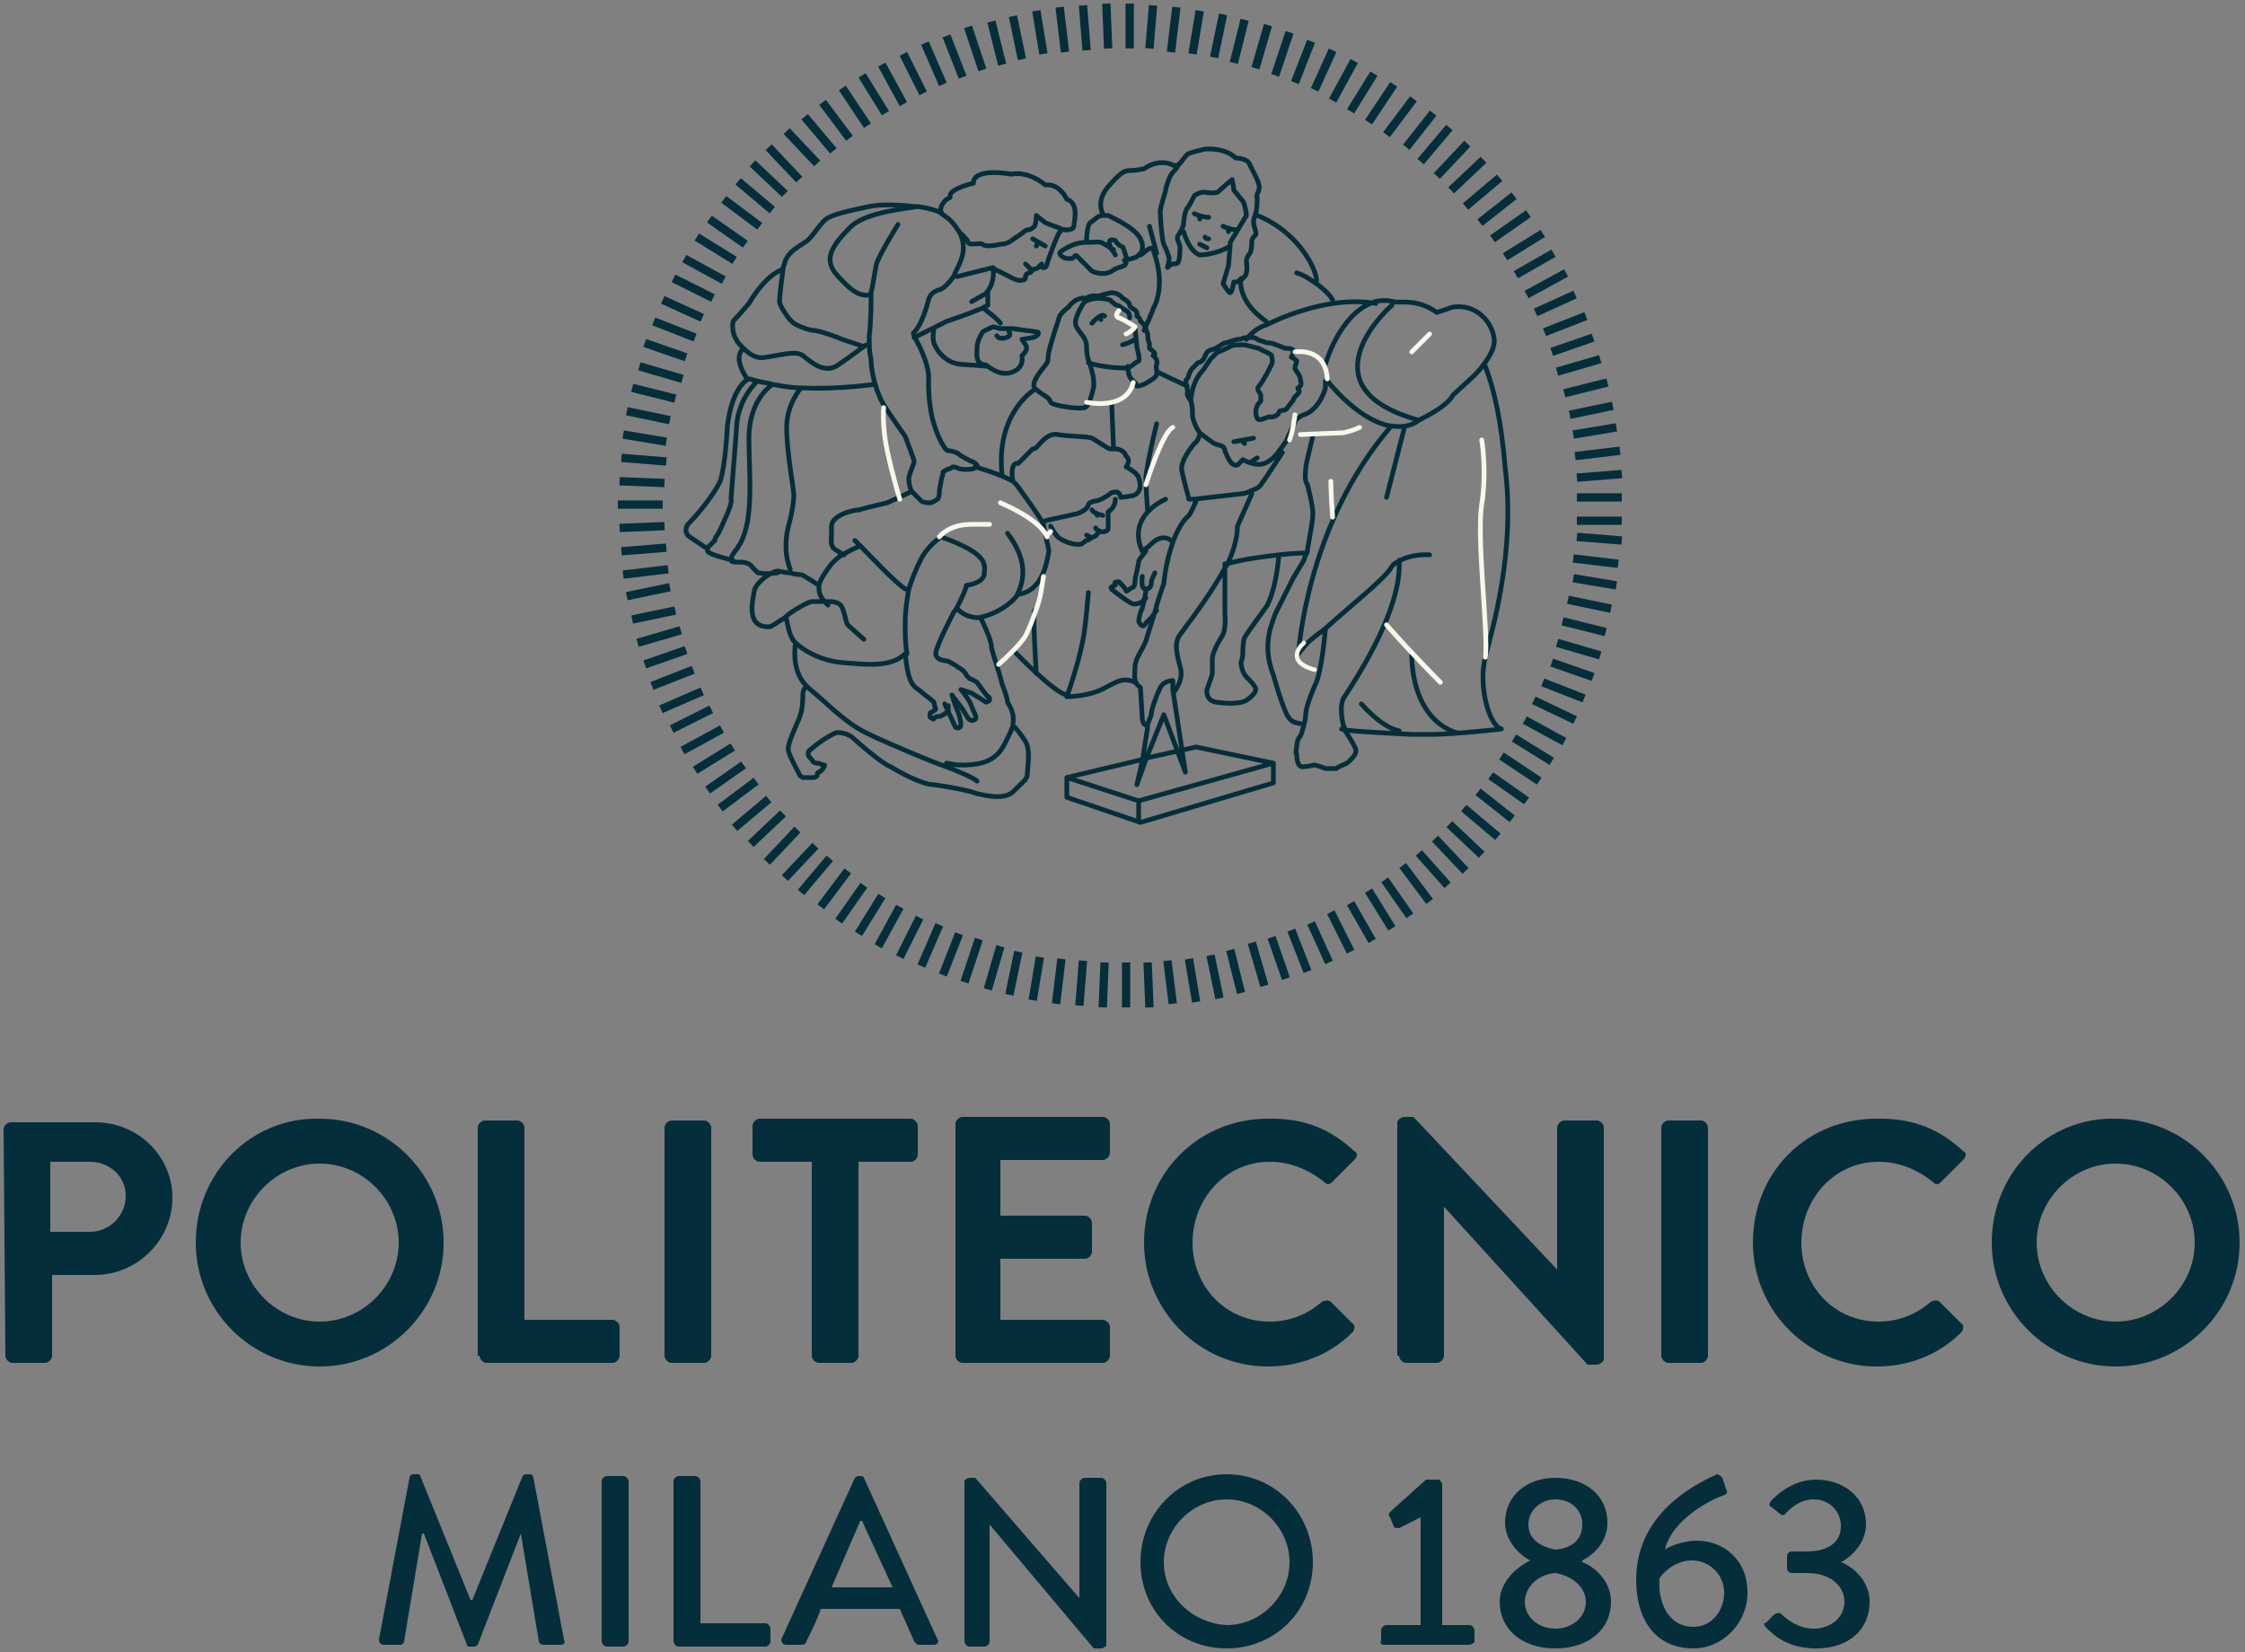 <?xml version="1.0" encoding="utf-8"?>
<!-- Generator: Adobe Illustrator 23.0.1, SVG Export Plug-In . SVG Version: 6.00 Build 0)  -->
<svg version="1.1" id="Layer_1" xmlns="http://www.w3.org/2000/svg" xmlns:xlink="http://www.w3.org/1999/xlink" x="0px" y="0px"
	 viewBox="0 0 125 92" style="enable-background:new 0 0 125 92;" xml:space="preserve">
<rect x="0" y="0" width="125" height="92" fill="#808080" stroke="none"/>
<style type="text/css">
	.rec0{fill:none;stroke:#042E3A;stroke-width:0.463;stroke-miterlimit:10;}
	.blacklists1{fill:#8AB0C7;}
	.blacklists2{fill:none;stroke:#042E3A;stroke-width:0.263;stroke-linecap:round;stroke-linejoin:round;}
	.blacklists3{fill:none;stroke:#f8f7ecf8f7ec;stroke-width:0.238;stroke-linecap:round;stroke-linejoin:round;}
	.blacklists4{fill:none;stroke:#f8f7ecf8f7ec;stroke-width:0.263;stroke-linecap:round;stroke-linejoin:round;}
	.blacklists5{fill:#042E3A;}
</style>
<path class="rec0" d="M90.3,30.1l-2.5-0.2 M90.1,31.4l-2.5-0.3 M90,32.6l-2.4-0.4 M89.7,33.9l-2.4-0.5 M89.4,35.2L87,34.6 M89.1,36.5
	l-2.4-0.7 M88.7,37.7l-2.3-0.8 M88.2,38.9L85.9,38 M87.7,40.1L85.4,39 M87.1,41.3l-2.2-1.2 M86.4,42.4l-2.1-1.3 M85.7,43.5l-2.1-1.4
	 M85,44.6l-2-1.4 M84.2,45.6l-1.9-1.5 M83.4,46.6L81.5,45 M82.5,47.6l-1.8-1.7 M81.6,48.5l-1.7-1.8 M80.6,49.3L79,47.5 M79.6,50.2
	l-1.5-2 M78.5,51l-1.4-2 M77.5,51.7l-1.3-2.1 M76.4,52.4l-1.2-2.1 M75.2,53l-1.1-2.2 M74,53.6l-1-2.2 M72.8,54.1l-0.9-2.3
	 M71.6,54.5l-0.8-2.3 M70.4,54.9l-0.7-2.4 M69.1,55.3l-0.6-2.4 M67.9,55.6l-0.5-2.4 M66.6,55.8l-0.4-2.4 M65.3,55.9L65,53.5
	 M64,56.1l-0.1-2.5 M62.7,56.1v-2.5 M61.4,56.1l0.1-2.5 M60.1,56l0.2-2.5 M58.8,55.9l0.3-2.5 M57.5,55.7l0.4-2.4 M56.2,55.4l0.5-2.4
	 M55,55.1l0.7-2.4 M53.7,54.7l0.8-2.4 M52.5,54.3l0.9-2.3 M51.3,53.8l1-2.3 M50.1,53.3l1.1-2.2 M48.9,52.7l1.2-2.2 M47.8,52l1.3-2.1
	 M46.7,51.3l1.4-2 M45.7,50.5l1.5-2 M44.6,49.7l1.6-1.9 M43.7,48.9l1.7-1.8 M42.7,48l1.7-1.8 M41.8,47l1.8-1.7 M40.9,46.1l1.9-1.6
	 M40.1,45l2-1.5 M39.4,44l2-1.4 M38.7,42.9l2.1-1.3 M38,41.8l2.2-1.2 M37.4,40.6l2.2-1.1 M36.8,39.5l2.3-1 M36.3,38.2l2.3-0.9
	 M35.9,37l2.3-0.8 M35.5,35.8l2.4-0.7 M35.2,34.5l2.4-0.5 M34.9,33.2l2.4-0.5 M34.7,32l2.5-0.3 M34.6,30.7l2.5-0.2 M34.5,29.4
	l2.5-0.1 M34.4,28.1h2.5 M34.5,26.8l2.5,0.1 M34.6,25.5l2.5,0.2 M34.7,24.2l2.4,0.4 M34.9,22.9l2.4,0.5 M35.2,21.6l2.4,0.6
	 M35.6,20.4l2.4,0.7 M35.9,19.1l2.3,0.8 M36.4,17.9l2.3,0.9 M36.9,16.7l2.2,1 M37.5,15.5l2.2,1.1 M38.1,14.4l2.2,1.2 M38.8,13.2
	l2.1,1.3 M39.5,12.2l2,1.4 M40.3,11.1l2,1.5 M41.1,10.1l1.9,1.6 M41.9,9.1l1.8,1.7 M42.8,8.2l1.7,1.8 M43.8,7.3l1.7,1.8 M44.8,6.5
	l1.6,1.9 M45.8,5.7l1.5,2 M46.9,4.9L48.3,7 M48,4.2l1.3,2.1 M49.1,3.6l1.2,2.2 M50.3,3l1.1,2.2 M51.5,2.4l1,2.3 M52.7,2l0.9,2.3
	 M53.9,1.5l0.8,2.4 M55.2,1.2l0.6,2.4 M56.4,0.9l0.5,2.4 M57.7,0.6L58.1,3 M59,0.4l0.3,2.5 M60.3,0.3l0.2,2.5 M61.6,0.2l0.1,2.5
	 M62.9,0.2v2.5 M64.2,0.3L64,2.7 M65.5,0.4l-0.3,2.5 M66.8,0.6L66.4,3 M68.1,0.8l-0.5,2.4 M69.3,1.1l-0.6,2.4 M70.6,1.4l-0.7,2.4
	 M71.8,1.8L71,4.2 M73,2.3l-0.9,2.3 M74.2,2.8l-1,2.2 M75.4,3.4l-1.2,2.2 M76.5,4.1l-1.3,2.1 M77.6,4.7l-1.4,2.1 M78.7,5.5l-1.5,2
	 M79.8,6.3l-1.5,1.9 M80.7,7.1L79.1,9 M81.7,8L80,9.8 M82.6,8.9l-1.8,1.7 M83.5,9.9l-1.9,1.6 M84.3,10.9l-1.9,1.5 M85.1,11.9l-2,1.4
	 M85.9,13l-2.1,1.3 M86.5,14.1l-2.1,1.2 M87.2,15.2L85,16.4 M87.7,16.4l-2.2,1 M88.3,17.6L86,18.5 M88.7,18.8l-2.3,0.8 M89.1,20
	l-2.4,0.7 M89.5,21.3l-2.4,0.6 M89.8,22.6l-2.4,0.5 M90,23.8l-2.4,0.4 M90.2,25.1l-2.5,0.3 M90.3,26.4l-2.5,0.2 M90.3,27.7h-2.5
	 M90.3,29h-2.5"/>
<polyline class="blacklists1" points="63.8,30.7 63.8,30.7 63.8,30.7 63.8,30.7 "/>
<path class="blacklists1" d="M63.8,30.7L63.8,30.7L63.8,30.7z"/>
<path class="blacklists1" d="M63.8,30.7L63.8,30.7L63.8,30.7z"/>
<path class="blacklists2" d="M42.9,21.5c0,0-1.2,0.8-1.2,2.9c0,1.9,0.3,4.5-0.5,5.9c-0.1,0.1-0.1,0.2-0.2,0.3c0,0-0.6,0.7-0.1,0.7
	s0.8,0,1,0.3c0.1,0.1,0.2,0.2,0.3,0.3c0,0,0.5,0.1,1.1,0 M44.6,21.6c0,0-0.8,0.9-0.8,2.2c0,1.4,0.4,3.4,0.4,3.8c0,0.3-0.1,1-0.3,1.7
	c-0.1,0.4-0.3,1.4,0.1,2.4 M41.4,19.4L41.4,19.4c-0.1,0.1-0.6,0.5,0.2,1.7 M48.3,19.2c0,0-0.1,0-0.2,0.1c-0.3,0.2-0.8,0.6-1.4,1
	c-0.8,0.6-1.6-0.2-2-0.5s-1.3,0-2.1,0.1c-0.5,0.1-0.9-0.2-1.2-0.5C41.2,19.2,41,19,41,18.9c-0.2-0.2-0.3-1-0.1-1.1
	c0.2-0.2,0.8-0.9,0.8-0.9c1-1.7,1.9-1.9,1.9-1.9 M52.5,26.4c0,0-0.1,0.3-0.1,0.4s-0.1,0.4-0.1,0.6c0,0.1,0,0.3-0.1,0.4
	c0,0-0.3,0.2-0.4,0.2c-0.1,0-0.4,0-0.5-0.1s-0.3-0.3-0.4-0.4l-0.1-0.1c-0.1-0.1-0.2-0.4-0.2-0.8c0.1-0.4,0.3-0.8,0.3-0.9
	s-0.5-1.4-0.5-1.4s-0.7-1-0.9-1.3c-0.1-0.2-0.5-0.6-0.8-1.7c-0.1-0.4-0.2-0.8-0.2-1.3c0,0-0.1-0.3-0.1-0.9c0-0.1,0-0.3,0-0.4
	c0.1-0.8,0.1-1.9,0.1-2.1c0,0,0-0.1,0-0.3c0.1-0.4,0.2-1.1,0.3-1.6c0.2-0.6,1.2-2.2,1.2-2.2 M52.5,26.4L52.5,26.4 M48.1,19.3
	l-1.2-0.4c-0.2-0.1-1.3-0.5-1.6-0.5c-0.2,0-0.8-0.2-1.1-0.4c-0.3-0.2-0.8-1-0.8-1.2s0.1-1.1,0.2-1.8c0-0.2,0.1-0.3,0.1-0.4
	c0.2-0.6,0.7-0.8,1.1-1.1c0.4-0.2,0.8-1,1.2-1.3s1.5-0.5,2.4-0.7s2.5,0,2.5,0H51c0.2,0,0.8,0.1,1.3,0.3c0.1,0.1,0.3,0.2,0.4,0.3
	c0.3,0.2,0.5,0.5,0.7,0.8c0.3,0.5,0.3,1.1,0.1,1.6c-0.1,0.3-0.3,0.6-0.4,0.9c-0.3,0.4-0.5,0.6-0.7,0.7c-0.3,0.1-0.6,0.2-0.7,0.6
	c-0.1,0.4-0.4,1.4-0.8,1.8c0,0-0.1,0,0,0.2c0,0.1,0,0.1,0.1,0.2c0.2,0.4,0.8,1.5,0.7,2.4c0,0.8,0.1,1.7,0.3,2.3
	c0.2,0.7,0.6,1.5,0.8,1.5s0.5,0.1,0.6,0.2s0.5,0.3,0.7,0.4c0.1,0,0.2,0.1,0.3,0.2c0,0.1,0,0.1-0.2,0.2c-0.4,0.1-0.8,0-0.8,0
	S53.2,26,53.1,26s-0.2,0.1-0.2,0.1c-0.1,0-0.3,0.1-0.4,0.2l0,0l0,0 M48.5,16.4c-0.7,0.2-1.3-0.4-2-1.2c-0.6-0.8-0.2-1.5,0.8-2.5
	c0.8-0.9,3.3-1.1,3.8-1.2 M50.9,18.8l1-0.5l0.8-0.4c0,0,1.2-0.4,1.9-0.7C54.8,17.1,55,17,55,17c0-0.2,0-0.7,0-0.7 M55.3,15
	c0,0,0.1,0.7-0.3,1.2c-0.1,0.1-0.1,0.2-0.2,0.2l-0.7,0.4 M57.9,14.8c0,0,0.3,0.3,0.4-0.1c0.1-0.4,0.5-1.4,0.6-1.6
	c0.1-0.2,0.2-0.3,0.2-0.3 M53.3,15.4l2-0.5l0.1,0.1l0.8,0.4c0,0,0.5,0.3,0.7,0.2c0.2,0,0.2-0.1,0.2-0.2c0-0.1,0.1-0.2,0.2-0.2
	c0.1,0,0.2-0.2,0.2-0.2s0.2,0,0.3-0.1s0.2-0.2,0.2-0.2 M52.4,11.8c-0.1-0.3,0.2-0.6,0.3-0.7l0.2-0.1c0,0,0,0,0-0.1
	c0-0.4,1.3-0.7,1.3-0.7c0-0.9,2.1-0.5,2.1-0.5c1-0.2,1.9,0.6,1.9,0.6c0.8-0.1,1.2,0.8,1.2,0.8c0.7,0.2,0.4,1.3,0.4,1.4
	c0,0.1,0,0.3-0.4,0.3c-0.1,0-0.3,0-0.4-0.1c-0.3-0.1-0.3-0.1-0.8-0.3L57.7,12c0,0,0,0.4-0.1,0.6c-0.2,0.2-0.3,0.2-0.4,0.2
	c-0.1,0-0.4,0.3-0.6,0.4c-0.2,0.1-0.4,0.4-0.9,0.4c0,0-0.8,0.2-1,0c-0.2-0.1-0.7,0.1-0.8-0.1c0-0.1-0.2-0.3-0.4-0.5 M57.1,14.7
	l0.3,0.3 M52,18.3c0,0-0.1,0.5,0,0.8c0,0,0.4,1.2,1.7,1.2c0.1,0,1.3,0.1,1.3,0.1 M54.8,17.2c0,0,0.8,0.6,0.9,0.8 M50.7,27.4L49.4,28
	c0,0-1.3,0.3-1.6,0.4c-0.3,0-1.6,0.3-1.5,1c0,0.7-0.1,1,0.2,1.2s0.5,0.3,0.5,0.3 M47.9,30.4c0,0-0.5,0.2-1,0.5
	c-0.2,0.1-0.4,0.3-0.6,0.5c-0.3,0.4-0.6,0.8-0.7,1.2c0,0.1,0,0.1,0,0.2c0,0.4,0.3,0.7,0.5,0.9 M45.6,32.6c0,0-0.9-0.6-1-0.6
	s-0.3,0-0.6-0.1c-0.3,0-0.6-0.1-0.7-0.1c-0.3,0-1.2,0.6-1.3,1.1c-0.1,0.6-0.5,2.1,0.9,2c0,0,0.5-0.3,0.8-0.5l0.1-0.1
	c0.2-0.2,1.2-0.8,1.4-0.8c0.1,0,0.6,0,1,0c0.3,0,0.5,0.1,0.6,0.2c0.2,0.2,0.3,1,0.4,1.1c0.1,0.1,0.9,0.8,0.9,0.8 M53,38.7L53,38.7
	l0.6,0.8l0.3,0.5c0,0,0.2,0.2,0.3,0.1c0.1,0,0.2-0.1,0.1-0.3c-0.1-0.2-0.3-0.7-0.3-0.7s-0.3-0.5-0.5-0.7l0.6,0.2l0.8,0.5
	c0,0,0.1,0,0.2-0.1c0-0.1,0-0.2-0.1-0.2c-0.1-0.1-0.6-0.8-0.6-0.8s-0.3-0.2-0.4-0.2c0,0-0.1-0.1-0.2-0.2c0-0.1-0.3-0.4-0.4-0.4
	c-0.1-0.1-0.6-0.4-0.7-0.4c-0.2,0-0.6-0.1-0.6-0.4c0-0.3,0.6-1.5,0.6-1.5l0.4-0.8c0,0,0.1-0.1,0.2-0.3c0.2-0.4,0.5-1,0.5-1.2
	c0,0,0.9-0.1,1-0.6c0-0.5,0.4-1.1-2.4-2.1c0,0-0.8,0.5-1.2,1.4c-0.2,0.4-0.4,0.9-0.6,1.5c-0.1,0.6-0.2,1.2-0.2,1.9
	c0,0.6,0,1.2,0.1,1.7 M52.6,39.2L52.6,39.2l0.6,1.3c0,0,0.2,0.1,0.2,0c0.1,0,0.1-0.1,0.1-0.2c0-0.1-0.1-0.5-0.1-0.5l-0.2-0.5
	L53.1,39L53,38.7 M50.4,36.4c0.1,0.9,0.2,1.6,0.6,1.9c0,0,0.4,0.3,0.5,0.4c0,0,0.4,0.3,0.5,0.4c0,0.1,0.1,0.4,0.1,0.4
	c-0.1,0.1-0.3,0.2-0.3,0.2S51.7,40,51.9,40c0,0,0.1,0.1,0.1,0c0.1-0.1,0.2-0.1,0.3-0.1s0.4-0.2,0.5-0.3c0-0.2,0-0.3,0-0.3
	 M47.6,30.1c0,0,0.1,0.1,0.3,0.3c0.6,0.6,1.9,2,2.5,2.4 M43.8,34.5c0,0,0.1,0.8,0.4,1.2l0.1,0.1c0.4,0.4,1.4,1,2.6,1.1
	c1.3,0.1,2.7,0.3,3.5-0.5l0,0l0,0 M44.3,35.8c0,0-0.3,1.5,0.6,2.4c0,0,0,0,0.1,0.1c1.1,0.9,2,1.9,3.2,2.5s3.9,1.7,4.2,1.8
	c0.1,0,0.2,0.1,0.3,0.1c0.5,0.2,1.5,0.6,1.7,0.8 M44.9,38.2c0,0-0.2,0.2-0.2,0.5s0,0.8-0.2,1.3s-0.7,1.5-0.6,1.8
	c0,0.2,0.6,1.3,0.6,1.3c0,0.1,0.2,0.2,0.2,0.2H45c0.1,0,0.2,0,0.3,0s0.2-0.1,0.2-0.1c0-0.1,0-0.2,0.1-0.2s0.4-0.4,0.3-0.4
	c-0.1,0-0.3-0.1-0.4-0.1c-0.1,0-0.2,0-0.3-0.2C45,42.1,45,42.1,45,41.9c0-0.1,0.2-0.2,0.3-0.3s1.2-0.9,1.4-0.8
	c0.2,0,0.6,0.1,0.8,0.3s1.7,1.5,2.1,1.6c0.3,0.2,1.7,1,2.4,1c0.7,0.1,1.9,0.3,2.4,0.5c0.5,0.1,1.6,0.4,2.1-0.2
	c0.5-0.5,0.7-0.6,0.7-0.9c0-0.3,0.2-1.3-0.1-1.8s-0.6-0.8-0.6-0.8 M54.3,26c0,0,1.4,0.4,2.1,0.8l0,0c0.1,0.1,0.1,0.1,0.2,0.2
	 M54.6,34.4c0,0,0.6,1.2,0.6,1.6c0,0.2,0.4,1.3,0.6,2.1c0.2,0.5,0.3,0.9,0.3,1c0.1,0.2,0.4,0.6,0.3,1.2v0.1c0,0.1-0.1,0.2-0.1,0.3
	c-0.5,0.9-0.6,2-3,1.9l-0.6-0.1 M56.7,33.1c1.4-0.2,1.6-1.9,1.7-2.4c0-0.1-0.1-0.5-0.1-0.5s-0.1-0.5-0.2-1C58,28.9,56.6,27,56.6,27
	 M56.4,26.8c0,0-0.2-0.9,0.2-1c0,0,0,0,0.1,0c0.1-0.1,0.2-0.2,0.3-0.3c0.1-0.1,0.4-0.4,0.5-0.5c0.2,0,0.3-0.2,0.4-0.3
	c0.1-0.1,0.5-0.6,1-0.5s1.7,0.1,1.9,0.2s0.9,0.6,1,0.6c0,0,0.1,0,0.3,0s0.5,0.1,0.6,0.4c0,0,0.3,0.2,0,0.6c0,0,0.6,0.3,0.7,0.6
	c0.1,0.3,0.2,0.8-0.3,1c0,0-0.6,0.1-0.7,0.1c0,0,0-0.2-0.2-0.3c-0.1,0-0.3,0-0.4,0.1c-0.1,0.1-0.6,0.4-0.8,0.4
	c-0.1,0-0.4,0.1-0.4,0.2s-0.1,0.3-0.6,0.5L58.2,29 M58.5,29.3c0,0,0.2,0.4,0.4,0.6s0.9,0.5,1.3,0.4c0.2-0.1,0.2-0.2,0.3-0.2
	s0.3-0.2,0.4-0.2c0.1,0,0.3-0.3,0.3-0.3s0.5,0.1,0.5-0.2c0-0.3,0-0.9,0-0.9s0.4-0.2,0.4-0.7 M60.7,29.9l-0.2-0.1 M61.3,29.6
	c0,0-0.3-0.1-0.3-0.2 M53.3,33.9c0,0,0.4,0.5,1.2,0.5l0,0c1-0.2,1.8-0.8,2.1-1.2c0.4-0.8,0.7-1.9-0.5-3.5 M62.8,20.4
	c0,0.7,0.3,0.8,0.4,0.9c0.1,0.1,0.1,0.2,0.1,0.2s0.2,0,0.4-0.1s0.5-0.3,0.5-0.3c0.4-0.3,0.1-0.5,0.2-0.8s-0.2-0.5-0.2-0.5
	s0.1,0,0.1-0.1S64,19.4,64,19.4s0-0.2,0-0.3c-0.1-0.1-0.1-0.5-0.1-0.5l-0.1-0.3c-0.1-0.3-0.3-0.4-0.3-0.4c0-0.2-0.2-0.3-0.2-0.3
	c0.1-0.4-0.4-0.4-0.4-0.6s-0.4-0.4-0.4-0.4c-0.2-0.3-0.6-0.3-0.6-0.3c-0.1,0-0.8,0.2-0.8,0.2s-0.3-0.1-0.6,0.1c0,0-0.6-0.1-1,0.5
	c0,0-0.3,0.2-0.5,0.5c0,0-0.5,1.5-0.6,2s0,0.4-0.1,0.6s-1.1,1.2-0.6,1.5c0.5,0.4,0.7,0.4,0.8,0.7c0.1,0.2,1.6,0.4,1.9,0.3
	c0.3-0.1,0.5-1.2,0.5-1.2c0-0.2,0-0.5-0.1-0.8c0-0.1-0.1-0.3-0.1-0.4c-0.2-0.4-0.2-0.8-0.2-1s-0.1-0.5-0.3-0.7
	c-0.1-0.2-0.4-0.4-0.3-0.8c0.1-0.4,0.4-0.9,0.5-1c0.2-0.1,0.6-0.3,1.4-0.1c0,0,0.3,0.3,0.4,0.3c0.1,0,0.3,0.2,0.5,0.3
	c0.2,0.1,0.2,0.3,0.2,0.4 M63.2,18.3c0,0.1,0.1,0.9,0.1,1s0.2,0.7,0.1,0.8c-0.2,0.1-0.4,0.3-0.6,0.4c-1.4,0-2.2-0.3-2.2-0.3
	 M57.6,21.7c0,0-2.2,1.3-1.8,4.8 M61.9,22.5L62,25 M57.7,37.5c0,0-0.2-3-0.1-3.5 M60.5,13.4c0,0,0-0.8,0.2-1
	c0.2-0.1,0.4-0.4,0.7-0.4c0.1,0,0.2,0,0.3,0c0.4,0.2,1.5,0.7,1.8,1.3c0.2,0.4,0.1,0.7,0,0.8s-0.2,0.2-0.2,0.2
	c-0.2,0.1-0.7,0.2-0.7,0.2 M65.5,9.2L65.5,9.2 M61.4,11.9c0,0-0.4-0.7,0.3-1.5s0.9-0.9,1.2-0.9s0.8-0.1,0.8-0.1s0.9-0.7,1.8-0.1
	 M63.7,18.4c0,0,0.5-1.1,0.5-1.2c0,0,0.8-1.2,0-3.3c-0.1-0.3-0.6,0.3-0.7,0.3l0,0 M68.7,15.7c0,0-0.1,0.6-0.2,0.6s-0.4-0.5-0.4-0.5
	l0.3-1l0.1-1.2v-0.1l0.9-1.5c0-0.1-0.1-0.7-0.2-0.8s-0.4-0.5-0.5-0.6c0-0.1-0.1-0.6-0.1-0.6s-0.7,0.6-0.8,0.7c-0.2,0.1-0.7,0-0.8,0
	c-0.1,0-0.4,0.1-0.5,0.2c-0.1,0.2-0.3,0.6-0.4,0.7c-0.1,0.1-0.2,0.6-0.2,0.9c0,0.1-0.1,0.2-0.1,0.3c-0.1,0.1-0.1,0.2-0.2,0.3
	c-0.1,0.2,0,0.3,0.1,0.6c0,0.3,0,0.7-0.1,0.9c0,0.1-0.3,0.1-0.3,0.1c-0.1,0-0.3,0.2-0.3,0.2s0.1-0.4,0.1-0.5s-0.2-0.6-0.3-0.8
	c-0.1-0.2-0.2-1.5-0.2-1.8s0.3-1.1,0.3-1.2c0-0.1,0.2-0.8,0.4-1c0.1-0.1,0.2-0.2,0.3-0.4l0,0C65.8,9,66,8.7,66.1,8.6
	c0.1-0.1,1-0.3,1-0.3s1.1-0.1,1.7,0.5c0,0,0.7,0,0.8,0.4c0.2,0.4,0.6,1.1,0.5,1.3c0,0.2-0.2,0.4-0.1,0.5c0,0.1,0,0.7-0.1,0.9
	c0,0,0,0,0,0.1c-0.1,0.1-0.1,0.3-0.1,0.4c0,0.2,0.2,0.6,0.1,0.7c-0.1,0.1-0.2,0.2-0.2,0.3s0,0.5-0.1,0.7c-0.1,0.1-0.2,0.3-0.2,0.4
	c0,0.1,0.1,0.7-0.1,0.9c-0.1,0.1-0.1,0.1-0.2,0.2l0,0c-0.1,0-0.1,0-0.2,0.1L68.7,15.7z M65.9,12.9c0,0,0.3,1.1,0.9,1.3
	c0,0,0.9,0,1.7-0.5 M73.3,15.8v-0.1 M70,12c0,0,1.8,0.6,2.9,2.5c0,0,0.4,0.7,0.4,1.1c0,0.1,0,0.2,0,0.2 M74.2,16.7
	c0,0-0.2-0.4-0.9-0.9c-0.3-0.2-0.7-0.5-1.1-0.6 M69.1,15.5c0,0-0.3,1.2,1.4,2.4 M66.1,21.5l-1.7-0.8 M65.4,38.5
	c0.2-0.3,0.5-0.8,0.3-1.4c-0.3-1.1-0.2-1.3-0.1-1.6c0.1-0.2,1.4-1.8,2.4-3.5c0.1-0.2,0.2-0.4,0.3-0.5c0.4-0.8,0.6-1.6,0.6-2.2
	l0.8-1.8l0,0 M63.6,42.4l-0.3,1.3l0.5-1.4l1-2.5L66,43l-0.7-4.6v-0.5c0,0-0.5,0-0.7,0.4s-0.5,1.2-0.5,1.5c-0.1,0.3-0.2,0.5-0.2,0.6
	l0,0c-0.3,0-0.3-0.4-0.3-0.4l-0.1-1.7c-0.1-0.1-0.2-0.2-0.2-0.2c-0.2-0.3-0.1-0.7-0.1-1c0-0.4,0.4-0.9,0.6-1.4
	c0.1-0.3,0.3-1,0.5-1.6c0.2-0.8,0.5-1.6,0.5-1.6c0.1-1,0.3-1.7,0.5-2.3c0.4-1.1,0.8-1.4,0.9-1.5s0.4-0.8,0.4-0.8 M63.9,40.5
	l-0.3,1.9 M66.8,24.2c0,0-0.1,0.4-0.3,0.5c-0.1,0.1-0.8,1-0.7,1.5s0.4,1.6,0.4,1.6h0.3l2.6-0.3c0,0,0.2,0,0.4-0.1
	c0.2-0.1,0.6-0.2,0.7-0.4c0.3-0.4,1.2-1.8,1.2-1.8 M59.4,43.3l4,1.3l7.5-2.1l-4.3-0.9l-2.7,0.6l-0.3,0.1L59.4,43.3L59.4,43.3
	 M59.4,43.3v1.1l4.1,1.4l7.4-2.2v-1.1 M63.4,44.7v1 M66.3,22.3c0,0-0.2-0.2-0.2-0.4c0.1-0.2-0.2-0.7,0-0.8c0.1-0.1,0.1-0.4,0.3-0.6
	c0.1-0.1,0.2-0.2,0.3-0.3c0.5-0.1,0.3-0.6,0.7-0.7c0.4-0.1,0.7-0.4,0.8-0.4c0.1,0,0.6-0.2,0.7-0.2s0.2,0,0.4-0.1c0.2,0,0.4,0,0.5,0
	s0.3,0.2,0.5,0.2c0.2,0.1,0.3,0.1,0.4,0.1c0.2,0,0.8,0.3,0.9,0.3s0.5,0,0.4,0.2c0,0.1-0.1,0.3-0.1,0.3c0.1,0,0.3,0.2,0.3,0.2
	c0,0.1-0.1,0.3-0.1,0.4s0.3,0.4,0.3,0.6c0,0.1,0.1,0.3,0,0.4s-0.2,0.1-0.1,0.2s0,0.2-0.1,0.3c-0.1,0.1-0.2,0.2-0.2,0.3
	c-0.1,0.1-0.3,0.4-0.4,0.5s-0.4,0-0.4,0.2c0,0.1-0.4,0.3-0.5,0.2c-0.1,0-0.6,0.3-0.7,0.1c-0.1-0.2-0.1-0.5,0-0.7
	c0-0.1,0.2-0.2,0.2-0.3c0-0.1,0-0.2,0-0.3c0-0.1-0.3-0.3-0.1-0.5c0.2-0.2,0.6-1,0.7-1.2s0-0.4,0-0.5s-0.6-0.3-0.7-0.4
	c-0.1,0-0.7-0.2-0.9-0.2c-0.1,0-0.6,0-0.7,0.1c-0.2,0.1-0.6,0.3-0.7,0.3c-0.1,0.1-0.4,0.4-0.4,0.4L67,20.6
	C67,20.6,66.4,21.1,66.3,22.3c0.1,0.3,0.1,0.6,0.1,0.9c0,0,0.1,0.5,0.4,0.9c0.1,0.1,0.8,0.6,0.8,0.6l0.3,0.1c0.1,0,0.3,0.1,0.3,0.3
	c0.1,0.2,0.3,0.9,0.7,0.8l0.3-0.3c0,0,0.4,0.2,0.5,0.2s0.8,0.4,1.6-0.8c0.1-0.1,0.2-0.3,0.3-0.4c0,0,0.3-0.7,0.6-1.3
	c0.1,0,0.3-0.2,0.4-0.2c0.9-0.3,1.2-1.5,1.2-1.5s0-0.2,0-0.4 M73.1,24.2c0,0.2-0.4,1.6-0.4,1.9s-0.1,0.6,0.1,0.9
	c0.1,0.4,0.3,1.2,0.3,1.6s-0.2,1.4-0.3,2c0,0.1,0,0.2-0.1,0.3l-0.1,0.3l-0.6,1c0,0-0.8,1.6-1,2c-0.1,0.4-0.8,1.6-0.1,3.4l0.3,1
	c0.5,1.5,0.6,1.6,1.2,1.7 M73.8,35c0,0-0.2,2.5-0.6,3.2c-0.3,0.7-0.5,1.3-0.5,1.6s-0.2,1-0.3,1.2c-0.1,0.1-0.2,0.3-0.2,0.6
	c0,0.1-0.1,0.3,0,0.4c0,0.4,0.1,0.7,0.3,0.7c0.3,0,0.7-0.1,0.7-0.1s0.4,0.1,0.6,0.2c0.2,0,0.4,0,0.6,0c0.1-0.1,0.4-0.2,0.6-0.3
	c0.1-0.1,0.5-0.4,0.5-0.7c0-0.2-0.6-1.1-0.6-1.1s0-0.1-0.1-0.3c-0.1-0.4-0.2-1.1,0-1.5c0.3-0.5,3.3-4.8,3.1-7.7 M79.6,30.9
	c0,0-1-0.1-1.8,0.4l0,0c-0.2,0.1-0.3,0.2-0.4,0.4c-0.5,0.7-2.4,2.2-3.6,3.3c-0.4,0.3-0.8,0.6-1,0.8c-0.1,0.1-0.5,0.6-0.5,0.6
	s0.4-7.1,5.1-12.6 M69.4,18.9c0,0,0.4-0.6,1.1-0.8c0.2-0.1,3.3-1.7,6.1-1.2 M73.8,20.3c0-0.1,0.8-2.7,2.5-3.4
	c0.6-0.3,1.3-0.1,1.3-0.1c0.3,0.1,1.3-0.2,2.4,0.6l0.9-0.3c1.5-0.2,2.3,1.1,2.3,1.9s-1.1,1.9-1.1,1.9L80.9,22
	c-0.3,0.6-1.5,1.2-1.9,1.4c-0.5,0.4-1.1,0.4-1.7,0.3c-1.8-0.4-3.4-2.5-3.4-2.5 M75.8,39.2c0,0,1.1,1.3,2.1,1.5 M69.7,25.7l0.3-0.2
	 M63.9,28.5c0,0-0.1-1.4-0.1-1.9c0-0.3,0.3-1.8,0.6-3 M64.9,27.8c0,0-2.2,0.9-1.3,2.9 M63.8,30.7c-0.4,0.5-0.4,0.5-0.4,0.6
	s-0.2,0.9-0.2,1c0,0.1,0,0.3-0.1,0.4c-0.1,0-0.4,0.3-0.4,0.2s-0.3-0.4-0.4-0.5c-0.1,0-0.3,0-0.2,0.1c0.1,0.2-0.5,0.1-0.1,0.4
	l0.4,0.3c0,0,0.4,0.3,0.6,0.4c0.2,0.1,0.6,0,0.8-0.3 M63.8,30.7L63.8,30.7 M65.2,30.1c0,0-0.4-0.4-1,0.1c-0.4,0.4-0.5,0.4-0.5,0.4
	l0,0l0,0l0,0l0,0l0,0 M63.6,32.1c0,0.1-0.1,0.7,0.2,0.7c0,0,0.3,0,0.3-0.3s0.2-0.5,0.2-0.6 M63.8,32.9c0,0,0,0.2-0.1,0.5
	c0,0.2-0.1,0.4-0.1,0.5c-0.1,0.1-0.2,0.6-0.2,0.7c0,0,0.2,0.5,0.4,0.1l0.3-0.3l0.3-0.4 M66.8,13.6c0,0,0.2,0.1,0.4,0.2 M67.1,13.2
	c0,0,0,0.1,0.2,0.1 M62.5,19.2c0,0,0.4-0.1,0.7-0.3 M60.8,18c0,0,0.5-0.6,0.7-0.4 M61.3,17.8L61.3,17.8 M61.1,28.7L61.1,28.7
	 M57.8,13.5l-0.1,0.2 M66.8,12.1v0.1 M68.4,12.7v0.2 M69.2,24.6l0.1,0.1 M68.7,24.6l1.1-0.2 M78.2,23.8l-1,3.9 M79,23.4
	c-6.2-1.7-2.2-5.8-1.5-6.4 M57.5,13.3l0.7,0.4 M66.5,11.9c0,0,0.4,0.2,0.8,0.2 M68.1,12.6c0,0,0.4,0.2,0.8,0.2 M61.4,28.7
	c0,0-0.5-0.1-0.6-0.3 M56.1,18.3h0.3l0.7,0.1c0.1,0,0.7,0.1,0.7,0.1c0.1,0.2-0.3,0.3-0.3,0.3l-0.6,0.1l0.2,0.3
	c0.2,0.3-0.2,0.6-0.2,0.6c0.1,0.6-0.3,0.8-0.3,0.8C56,21,55.4,20.7,55,20.4c-0.1-0.1-0.2-0.1-0.3-0.1c-0.4-0.2-0.3-0.6-0.3-0.9
	c0-0.4,0.2-0.7,0.3-0.9c0.1-0.1,0.6-0.3,0.6-0.3l0.4,0.1L56.1,18.3L56.1,18.3c0,0,0.2,0.3,0.1,0.4c-0.1,0.1-0.4,0.2-0.6,0.1
	l-0.1-0.1 M64,12.6l0.4,1.5 M81.1,40.8c0,0-2.4-0.5-2.5-4.3 M56.5,36.3c0,0,2.2,2.3,2.9,2.4 M60.6,33c-0.1,1.2-0.2,2-0.2,2
	c-0.2,1.6-1,3.8-1,3.8s0.9,0,1.7-0.3s1.3-0.9,2.1-0.5 M68.3,31.4c1.1-0.3,2.1-0.4,2.9-0.5l0,0c0.9-0.1,1.4-0.1,1.4-0.1 M68.2,31.4
	c0,0,0,2.5,0,2.7c0,0.2,0.1,1-0.2,1.4c-0.2,0.3-0.5,0.9-0.5,1.2c0,0.2,0,0.7,0,0.8s-0.3,0.9-0.3,0.9s-0.1,0.6,0.5,0.7
	c0.6,0.1,1.4,0.1,1.7-0.1c0.3-0.2,0.6-0.5,0.5-0.7s-0.3-0.4-0.5-0.6c-0.2-0.2-0.3-0.6-0.3-0.8c0,0,0.1-0.3,0.1-0.5
	c0-0.1,0-0.7,0.1-0.9s1.2-1.7,1.2-1.7s0.5-0.7,0.7-2.8 M62.1,14.2c0,0-0.1-0.2-0.2-0.3c-0.1-0.1-0.1-0.2-0.1-0.2
	c0-0.1-0.1-0.1,0-0.3c0.1-0.1,0.3,0,0.3,0s0.1,0.2,0.3,0.3s0.1,0,0.3,0.6c0,0.1,0,0.2,0,0.3c0,0.3-0.4,0.2-0.8,0.5
	c-0.5,0.3-1.1,0-1.1,0L60,14.3c-0.1-0.1-0.1-0.1-0.2,0c-0.1,0.1,0,0.1-0.3,0.1S59,14.2,59,14.1s0.4-0.3,0.4-0.3s0.5-0.3,1-0.3
	c0.1,0,0.2,0,0.2,0c0.4,0,0.6-0.1,0.9,0.1l0.5,0.3 M40.8,31.2c0,0-1.3-0.3-1.4-0.5c0,0,0-0.1,0-0.2c0.1-0.1,0.3-0.3,0.4-0.4
	c0-0.1,0-0.1,0.2-0.4c0.2-0.4,0.5-1.1,0.5-1.1c0.3-0.7,0.2-0.8,0.2-0.8L41,24c0-1.7,1.1-2.7,1.1-2.7 M48.7,21.4c0,0-2,0.3-4.1,0.2
	c-0.5,0-1.1-0.1-1.6-0.2c-0.3-0.1-0.6-0.1-0.9-0.2c-0.1,0-0.3-0.1-0.4-0.1c0,0-0.9,0.3-1.2,2.6c0,0-0.1,2.2-0.4,3.1
	c-0.6,1.2-1.8,2.4-1.8,2.4s-0.3,0.4,0.1,0.7l0.9,0.6 M82.7,20.4c0.5,1.3,0.9,3.1,1.1,5.6c0.6,4.7-0.7,9-1.1,10.6s0.2,3.8,0.9,4
	c0,0-2.7,0.3-3.9,0.3c-0.5,0-0.5,0-1.1,0c-1.9-0.1-3.8-0.2-3.9-0.3"/>
<path class="blacklists3" d="M72.6,35.8c0,0-1.2,1,0.6,1.5"/>
<path class="blacklists4" d="M82.5,24.5c0,0,0.3,1.7,0,3.6s0.4,7.4,0.2,8.5"/>
<line class="blacklists4" x1="78.6" y1="19.6" x2="79.6" y2="18.6"/>
<path class="blacklists4" d="M63.8,27c0,0,0.9-2.9,1.5-3.2 M55.7,28c0,0,2.2,0.9,2.6,1.9 M49.2,22.7c0,0-0.1,1,0.2,2.4s0.7,2.7,0.7,2.7
	 M60.5,22.4c0,0,2.2,0.5,2.6-1.1 M58.1,32.1c-0.1,0.5-0.1,1.1-0.5,2.1c0,0-0.2,0.6-0.4,1C57,35.8,55.6,37,55.6,37 M52.3,29.9
	c0,0,0.5-0.7,1.8-0.7c0,0,0.5,0,1,0 M72.1,19.6c0,0,1.7-0.3,1.8,1.5 M62.7,18.6c0.4-0.2,0.5-0.4,0.5-0.4s-0.6-0.4-0.9-0.5
	c-0.3-0.1,0-0.4,0-0.4 M72.1,23.1c0,0-0.1,0.9-0.3,1.4 M72.4,24.2l2.4-0.1c0,0,0.5-0.1,0.9-0.3 M77.2,34.8c1.4,1.6,3,3.2,3,3.2
	 M74.1,26.8c0,0,0,0.8,0.1,2"/>
<line class="blacklists4" x1="58.5" y1="29.6" x2="58.3" y2="29.8"/>
<path class="blacklists5" d="M98.3,90.6c0.3,0.3,1.1,1.2,2.8,1.2c1.9,0,3-1.1,3-2.6c0-1.2-1-2-1.6-2.2l0,0c0.6-0.3,1.4-1.1,1.4-2.1
	c0-1.5-1.2-2.5-2.8-2.5c-1.5,0-2.5,1.2-2.5,1.2c-0.1,0.1-0.1,0.3,0,0.3l0.5,0.4c0.1,0.1,0.3,0.1,0.3,0c0.3-0.3,0.8-0.8,1.6-0.8
	c0.8,0,1.5,0.6,1.5,1.5c0,0.8-0.6,1.4-1.9,1.4h-0.8c-0.2,0-0.3,0.1-0.3,0.3v0.6c0,0.2,0.1,0.3,0.3,0.3h0.8c1.4,0,2.1,0.8,2.1,1.6
	c0,0.9-0.8,1.5-1.7,1.5c-1,0-1.7-0.7-1.8-0.8c-0.1-0.1-0.2-0.1-0.4,0l-0.5,0.5C98.2,90.3,98.2,90.5,98.3,90.6 M94.3,90.6
	c-1.5,0-2-1.5-1.9-2.7c0.1-0.2,0.8-1,1.8-1s1.8,0.8,1.8,1.8S95.3,90.6,94.3,90.6 M91.1,88c0,2.1,1,3.8,3.2,3.8c1.6,0,3-1.4,3-3.1
	c0-1.9-1.4-2.9-2.8-2.9c-0.9,0-1.7,0.4-1.8,0.5c0.4-1.7,2.6-2.8,3.2-3c0.3-0.1,0.3-0.2,0.2-0.4l-0.2-0.6c-0.1-0.1-0.2-0.2-0.3-0.2
	C94.3,82.7,91.1,84.3,91.1,88 M84.9,89.2c0-0.7,0.6-1.5,1.7-1.6c1.1,0.2,1.7,0.9,1.7,1.6c0,0.9-0.8,1.5-1.7,1.5
	C85.7,90.7,84.9,90.1,84.9,89.2 M86.6,86.3c-1-0.2-1.5-0.7-1.5-1.4c0-0.8,0.7-1.4,1.5-1.4c0.9,0,1.5,0.6,1.5,1.4
	C88.1,85.6,87.7,86.2,86.6,86.3 M83.5,89.2c0,1.5,1.2,2.6,3.1,2.6s3.1-1.1,3.1-2.6c0-1.2-1-2-1.6-2.2v-0.1c0.6-0.3,1.4-1,1.4-2.1
	c0-1.5-1.2-2.5-2.9-2.5c-1.6,0-2.8,1-2.8,2.5c0,1,0.8,1.8,1.4,2.1l0,0C84.6,87.2,83.5,88,83.5,89.2 M77.1,91.6h4.7
	c0.1,0,0.3-0.1,0.3-0.2v-0.6c0-0.1-0.1-0.3-0.3-0.3h-1.5v-7.8c0-0.1-0.1-0.3-0.2-0.3h-0.7l-2,1.8c-0.1,0.1-0.1,0.2,0,0.3l0.2,0.5
	c0,0.1,0.2,0.1,0.3,0.1l1.2-0.6v6h-1.9c-0.1,0-0.3,0.1-0.3,0.3v0.6C76.8,91.5,76.9,91.6,77.1,91.6 M64.8,87c0-1.9,1.6-3.5,3.5-3.5
	s3.5,1.6,3.5,3.5s-1.6,3.5-3.5,3.5C66.4,90.4,64.8,88.9,64.8,87 M63.5,87c0,2.7,2.1,4.8,4.8,4.8c2.7,0,4.8-2.1,4.8-4.8
	c0-2.7-2.1-4.9-4.8-4.9S63.5,84.3,63.5,87 M53.7,91.4c0,0.1,0.1,0.3,0.3,0.3h0.8c0.1,0,0.3-0.1,0.3-0.3v-6.5l0,0l5.8,6.9h0.4
	c0.1,0,0.3-0.1,0.3-0.2v-9c0-0.1-0.1-0.3-0.3-0.3h-0.9c-0.1,0-0.3,0.1-0.3,0.3V89l0,0l-5.8-6.7H54c-0.1,0-0.3,0.1-0.3,0.2V91.4z
	 M46.3,88.4l1.6-3.7H48l1.7,3.7H46.3z M43.8,91.6h0.8c0.2,0,0.3-0.1,0.3-0.2c0.3-0.6,0.6-1.2,0.8-1.8h4.4l0.8,1.8
	c0.1,0.1,0.1,0.2,0.3,0.2H52c0.2,0,0.3-0.2,0.2-0.3l-4.1-9c0-0.1-0.2-0.1-0.2-0.1h-0.1c-0.1,0-0.2,0.1-0.2,0.1l-4.1,9
	C43.5,91.5,43.6,91.6,43.8,91.6 M37.5,91.4c0,0.1,0.1,0.3,0.3,0.3h4.8c0.1,0,0.3-0.1,0.3-0.3v-0.7c0-0.1-0.1-0.3-0.3-0.3H39v-7.9
	c0-0.1-0.1-0.3-0.3-0.3h-0.9c-0.1,0-0.3,0.1-0.3,0.3V91.4z M33.5,91.4c0,0.1,0.1,0.3,0.3,0.3h0.9c0.1,0,0.3-0.1,0.3-0.3v-8.9
	c0-0.1-0.1-0.3-0.3-0.3h-0.9c-0.1,0-0.3,0.1-0.3,0.3V91.4z M21.1,91.3c0,0.2,0.1,0.3,0.3,0.3h0.9c0.1,0,0.2-0.1,0.2-0.2l1-6h0.1
	l2.4,6.2c0,0.1,0.1,0.1,0.2,0.1h0.2c0.1,0,0.2-0.1,0.2-0.1l2.4-6.2l0,0l1,6c0,0.1,0.1,0.2,0.3,0.2h0.9c0.2,0,0.3-0.1,0.2-0.3l-1.7-9
	c0-0.1-0.1-0.2-0.2-0.2h-0.2c-0.1,0-0.2,0.1-0.2,0.1l-2.8,6.9h-0.1l-2.8-6.9c0-0.1-0.1-0.1-0.2-0.1H23c-0.1,0-0.2,0.1-0.2,0.2
	L21.1,91.3z"/>
<path class="blacklists5" d="M113.4,69.2c0-2.4,2-4.4,4.4-4.4s4.4,2,4.4,4.4s-2,4.4-4.4,4.4S113.4,71.6,113.4,69.2 M110.9,69.2
	c0,3.8,3.1,6.9,6.9,6.9s6.9-3.1,6.9-6.9s-3.1-6.9-6.9-6.9C114,62.2,110.9,65.3,110.9,69.2 M97.6,69.2c0,3.8,3.1,6.9,6.9,6.9
	c1.7,0,3.4-0.6,4.7-1.9c0.1-0.1,0.2-0.4,0-0.5l-1.2-1.2c-0.1-0.1-0.3-0.1-0.5,0c-0.8,0.7-1.8,1.1-2.9,1.1c-2.5,0-4.3-2-4.3-4.4
	s1.8-4.5,4.3-4.5c1.1,0,2.1,0.4,3,1.1c0.2,0.2,0.3,0.2,0.5,0l1.2-1.2c0.2-0.2,0.2-0.4,0-0.5c-1.3-1.2-2.7-1.8-4.6-1.8
	C100.6,62.2,97.6,65.3,97.6,69.2 M92.5,75.5c0,0.2,0.2,0.4,0.4,0.4h1.8c0.2,0,0.4-0.2,0.4-0.4V62.8c0-0.2-0.2-0.4-0.4-0.4h-1.8
	c-0.2,0-0.4,0.2-0.4,0.4V75.5z M77.9,75.5c0,0.2,0.2,0.4,0.4,0.4H80c0.2,0,0.4-0.2,0.4-0.4v-8.3l0,0l8,8.8h0.5
	c0.2,0,0.4-0.2,0.4-0.3V62.8c0-0.2-0.2-0.4-0.4-0.4h-1.8c-0.2,0-0.4,0.2-0.4,0.4v7.9l0,0l-8-8.5h-0.5c-0.2,0-0.4,0.2-0.4,0.3v13
	H77.9z M63.7,69.2c0,3.8,3.1,6.9,6.9,6.9c1.7,0,3.4-0.6,4.7-1.9c0.1-0.1,0.2-0.4,0-0.5l-1.2-1.2c-0.1-0.1-0.3-0.1-0.5,0
	c-0.8,0.7-1.8,1.1-2.9,1.1c-2.5,0-4.3-2-4.3-4.4s1.8-4.5,4.3-4.5c1.1,0,2.1,0.4,3,1.1c0.2,0.2,0.3,0.2,0.5,0l1.2-1.2
	c0.2-0.2,0.2-0.4,0-0.5c-1.3-1.2-2.7-1.8-4.6-1.8C66.8,62.2,63.7,65.3,63.7,69.2 M53.2,75.5c0,0.2,0.2,0.4,0.4,0.4h7.8
	c0.2,0,0.4-0.2,0.4-0.4v-1.6c0-0.2-0.2-0.4-0.4-0.4h-5.7v-3.4h4.7c0.2,0,0.4-0.2,0.4-0.4v-1.6c0-0.2-0.2-0.4-0.4-0.4h-4.7v-3.1h5.7
	c0.2,0,0.4-0.2,0.4-0.4v-1.6c0-0.2-0.2-0.4-0.4-0.4h-7.8c-0.2,0-0.4,0.2-0.4,0.4V75.5z M45.2,75.5c0,0.2,0.2,0.4,0.4,0.4h1.8
	c0.2,0,0.4-0.2,0.4-0.4V64.7h2.9c0.2,0,0.4-0.2,0.4-0.4v-1.6c0-0.2-0.2-0.4-0.4-0.4h-8.4c-0.2,0-0.4,0.2-0.4,0.4v1.6
	c0,0.2,0.2,0.4,0.4,0.4h2.9C45.2,64.7,45.2,75.5,45.2,75.5z M37,75.5c0,0.2,0.2,0.4,0.4,0.4h1.8c0.2,0,0.4-0.2,0.4-0.4V62.8
	c0-0.2-0.2-0.4-0.4-0.4h-1.8c-0.2,0-0.4,0.2-0.4,0.4V75.5z M26.7,75.5c0,0.2,0.2,0.4,0.4,0.4h7c0.2,0,0.4-0.2,0.4-0.4v-1.6
	c0-0.2-0.2-0.4-0.4-0.4h-4.9V62.8c0-0.2-0.2-0.4-0.4-0.4H27c-0.2,0-0.4,0.2-0.4,0.4v12.7H26.7z M13.4,69.2c0-2.4,2-4.4,4.4-4.4
	s4.4,2,4.4,4.4s-2,4.4-4.4,4.4S13.4,71.6,13.4,69.2 M10.9,69.2c0,3.8,3.1,6.9,6.9,6.9s6.9-3.1,6.9-6.9s-3.1-6.9-6.9-6.9
	C14,62.2,10.9,65.3,10.9,69.2 M2.8,68.6v-3.9H5c1.1,0,2,0.8,2,1.9s-0.9,2-2,2H2.8z M0.3,75.5c0,0.2,0.2,0.4,0.4,0.4h1.8
	c0.2,0,0.4-0.2,0.4-0.4V71h2.4c2.3,0,4.3-1.9,4.3-4.3c0-2.3-1.9-4.2-4.3-4.2H0.6c-0.2,0-0.4,0.2-0.4,0.4L0.3,75.5L0.3,75.5z"/>
</svg>

